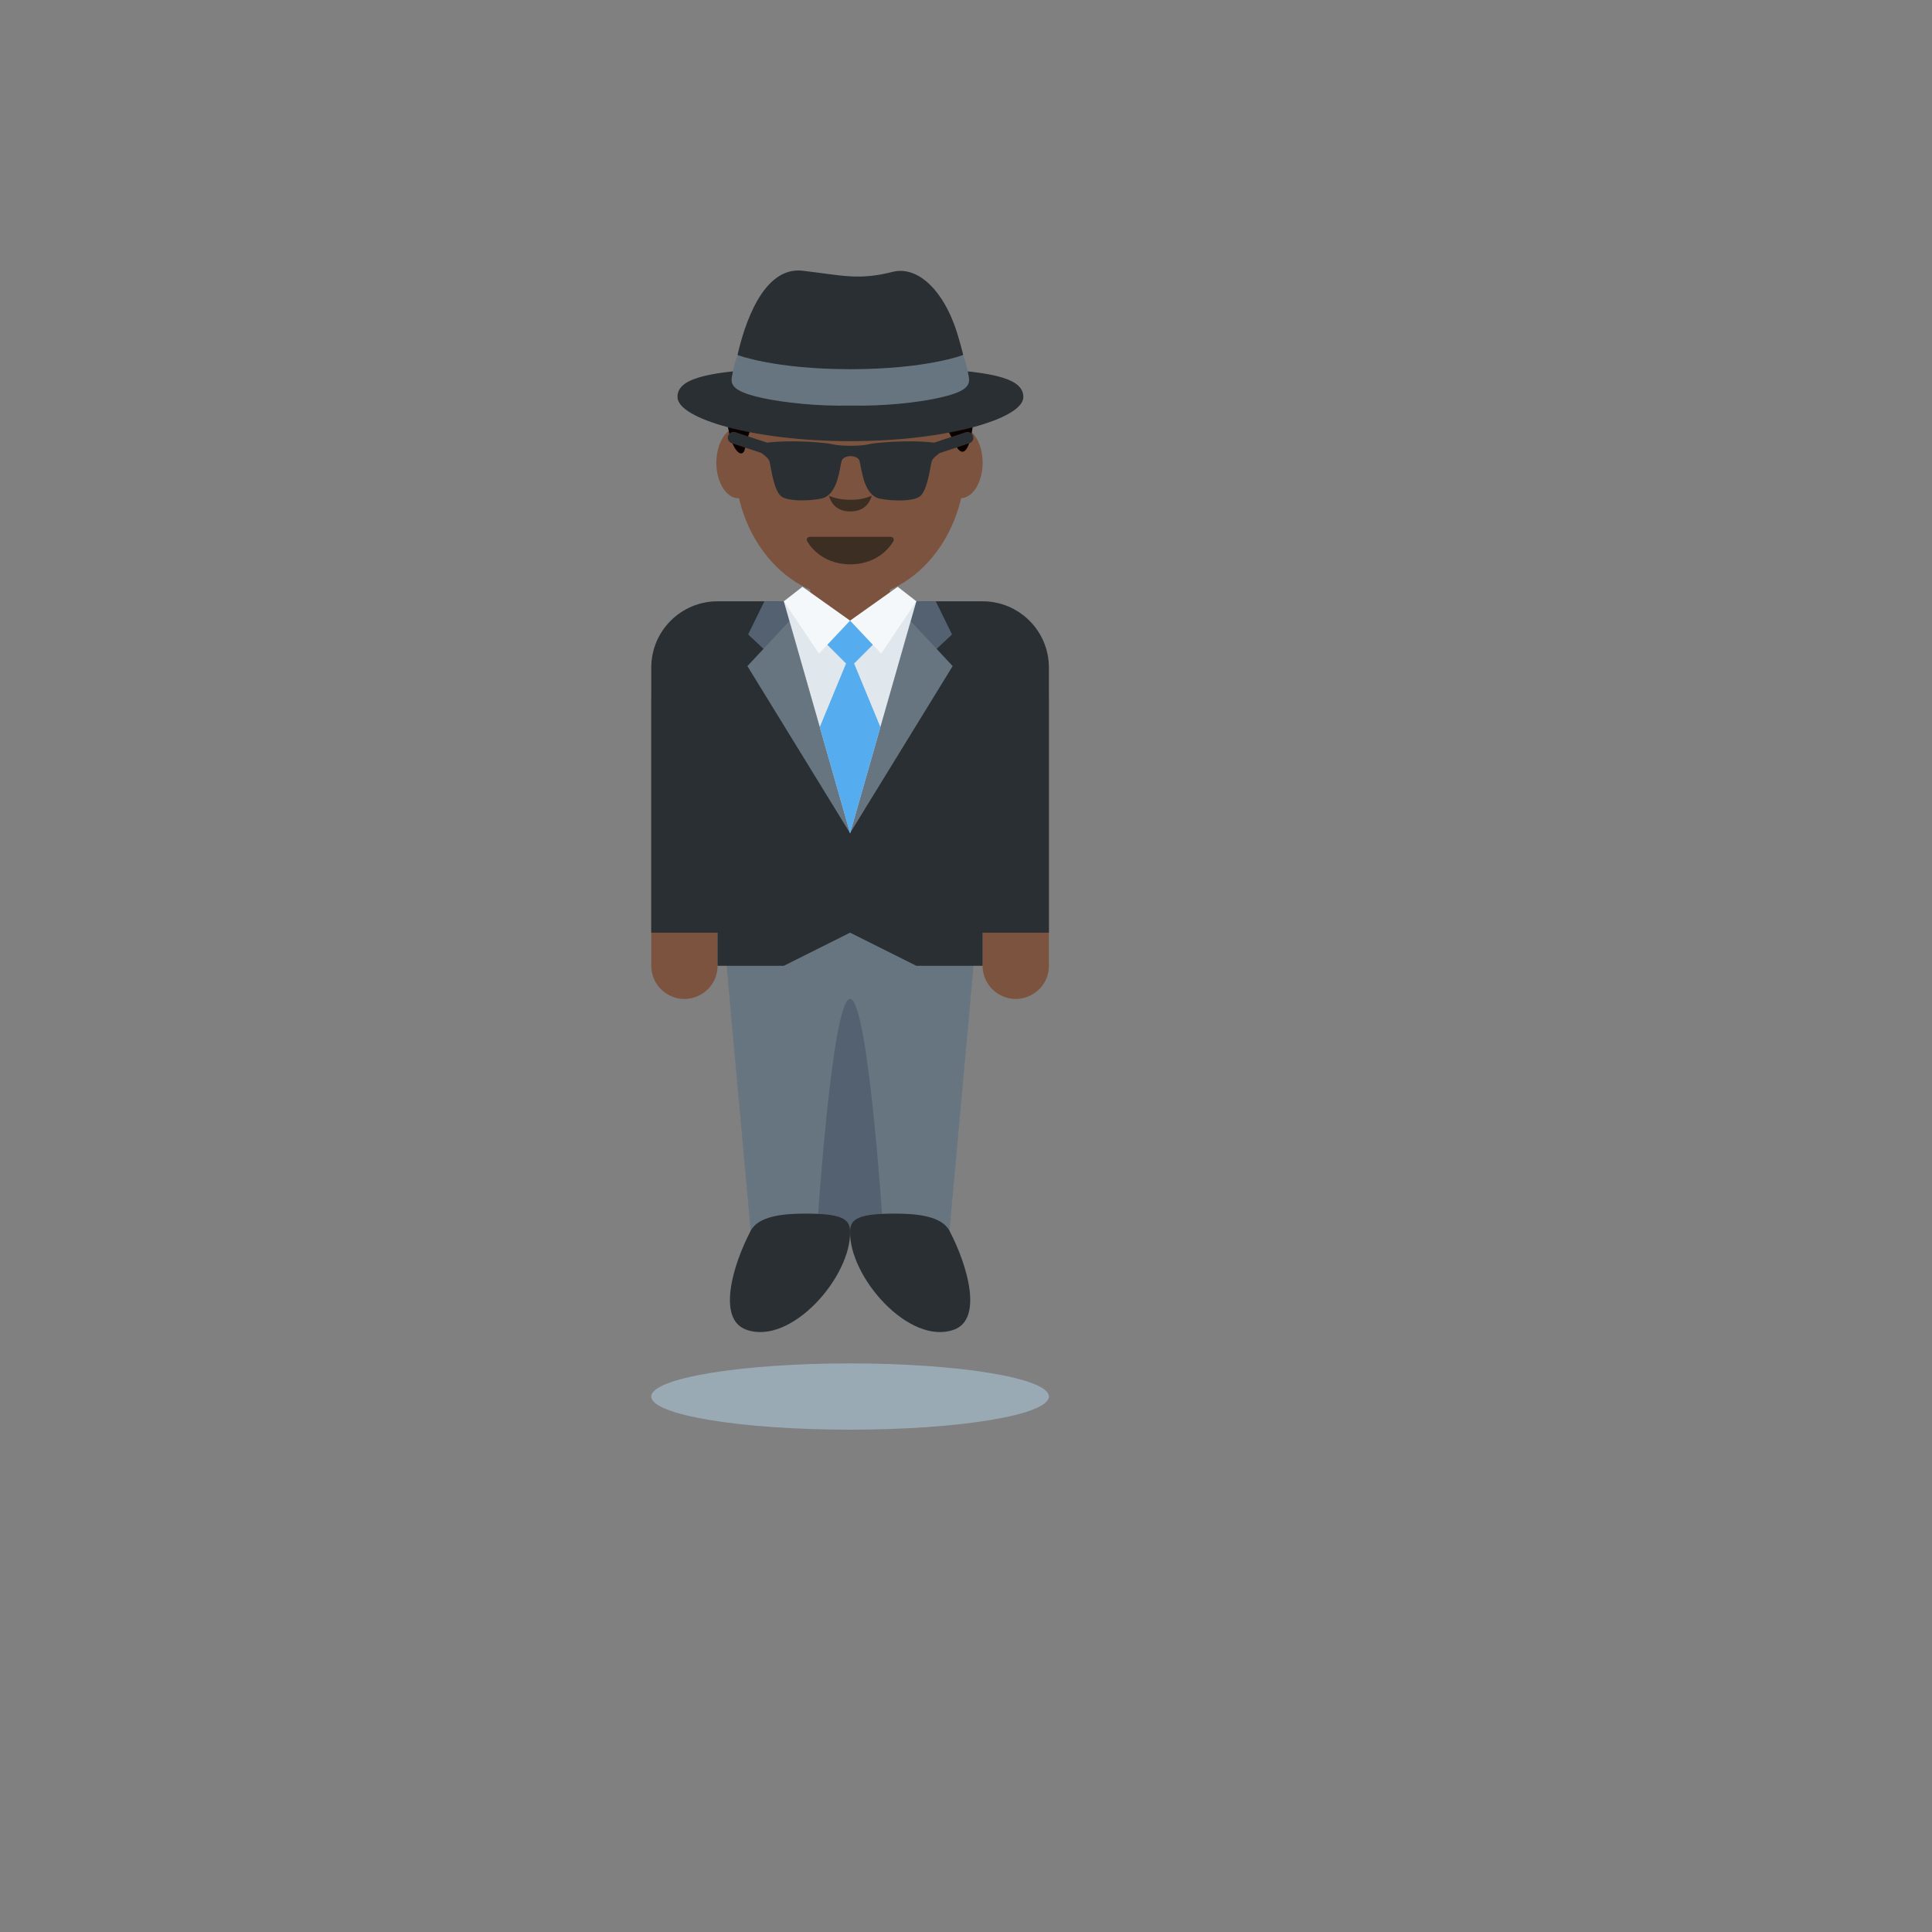 <svg xmlns="http://www.w3.org/2000/svg" version="1.1" xmlns:xlink="http://www.w3.org/1999/xlink" width="100%" height="100%" id="svgWorkerArea" viewBox="-25 -25 625 625" xmlns:idraw="https://idraw.muisca.co" style="background: white;"><rect x="-25" y="-25" width="625" height="625" fill="#808080" stroke="none"/><defs id="defsdoc"><pattern id="patternBool" x="0" y="0" width="10" height="10" patternUnits="userSpaceOnUse" patternTransform="rotate(35)"><circle cx="5" cy="5" r="4" style="stroke: none;fill: #ff000070;"></circle></pattern></defs><g id="fileImp-117208540" class="cosito"><path id="pathImp-711204362" fill="#7C533E" class="grouped" d="M207.123 287.432C207.123 295.683 198.191 300.84 191.045 296.715 187.728 294.8 185.685 291.262 185.685 287.432 185.685 287.432 185.685 201.678 185.685 201.678 185.685 193.427 194.617 188.27 201.764 192.395 205.08 194.31 207.123 197.848 207.123 201.678 207.123 201.678 207.123 287.432 207.123 287.432 207.123 287.432 207.123 287.432 207.123 287.432M314.315 287.432C314.315 295.683 305.383 300.84 298.236 296.715 294.92 294.8 292.877 291.262 292.877 287.432 292.877 287.432 292.877 201.678 292.877 201.678 292.877 193.427 301.809 188.27 308.955 192.395 312.272 194.31 314.315 197.848 314.315 201.678 314.315 201.678 314.315 287.432 314.315 287.432 314.315 287.432 314.315 287.432 314.315 287.432"></path><path id="pathImp-190464598" fill="#66757F" class="grouped" d="M260.719 255.274C260.719 255.274 207.123 255.274 207.123 255.274 207.123 255.274 217.843 373.185 217.843 373.185 217.843 373.185 250 373.185 250 373.185 250 373.185 250 298.151 250 298.151 250 298.151 250 373.185 250 373.185 250 373.185 282.158 373.185 282.158 373.185 282.158 373.185 292.877 255.274 292.877 255.274 292.877 255.274 260.719 255.274 260.719 255.274"></path><path id="pathImp-613065731" fill="#546170" class="grouped" d="M250 298.151C244.083 298.151 239.281 373.185 239.281 373.185 239.281 379.113 244.083 373.185 250 373.185 255.928 373.185 260.719 379.113 260.719 373.185 260.719 373.185 255.928 298.151 250 298.151 250 298.151 250 298.151 250 298.151"></path><path id="pathImp-739491232" fill="#292F33" class="grouped" d="M292.877 169.521C292.877 169.521 207.123 169.521 207.123 169.521 195.283 169.521 185.685 179.119 185.685 190.959 185.685 190.959 185.685 276.712 185.685 276.712 185.685 276.712 207.123 276.712 207.123 276.712 207.123 276.712 207.123 287.432 207.123 287.432 207.123 287.432 228.562 287.432 228.562 287.432 228.562 287.432 250 276.712 250 276.712 250 276.712 271.438 287.432 271.438 287.432 271.438 287.432 292.877 287.432 292.877 287.432 292.877 287.432 292.877 276.712 292.877 276.712 292.877 276.712 314.315 276.712 314.315 276.712 314.315 276.712 314.315 190.959 314.315 190.959 314.315 179.119 304.717 169.521 292.877 169.521 292.877 169.521 292.877 169.521 292.877 169.521M235.422 367.6C247.267 367.6 249.85 369.305 249.989 373.185 250.547 387.924 230.845 410.477 216.32 405.117 207.102 401.719 211.797 384.74 217.832 373.185 220.297 368.458 228.144 367.6 235.422 367.6 235.422 367.6 235.422 367.6 235.422 367.6"></path><path id="pathImp-379570514" fill="#292F33" class="grouped" d="M264.578 367.6C252.733 367.6 250.15 369.305 250.011 373.185 249.464 387.924 269.166 410.477 283.68 405.117 292.898 401.719 288.203 384.74 282.168 373.185 279.703 368.458 271.867 367.6 264.578 367.6 264.578 367.6 264.578 367.6 264.578 367.6"></path><path id="pathImp-829810980" fill="#7C533E" class="grouped" d="M237.126 158.802C237.126 158.802 262.874 158.802 262.874 158.802 262.874 158.802 262.874 175.866 262.874 175.866 262.874 175.866 237.126 175.866 237.126 175.866 237.126 175.866 237.126 158.802 237.126 158.802M221.101 124.704C221.101 131.05 217.885 136.184 213.919 136.184 209.953 136.184 206.737 131.039 206.737 124.704 206.737 118.358 209.953 113.224 213.919 113.224 217.885 113.213 221.101 118.358 221.101 124.704 221.101 124.704 221.101 124.704 221.101 124.704M292.877 124.704C292.877 131.05 289.661 136.184 285.695 136.184 281.729 136.184 278.513 131.039 278.513 124.704 278.513 118.358 281.729 113.224 285.695 113.224 289.661 113.213 292.877 118.358 292.877 124.704 292.877 124.704 292.877 124.704 292.877 124.704"></path><path id="pathImp-962265165" fill="#7C533E" class="grouped" d="M250 168.513C229.387 168.513 212.676 148.672 212.676 124.189 212.676 99.707 229.387 79.865 250 79.865 270.613 79.865 287.324 99.707 287.324 124.189 287.324 148.672 270.613 168.513 250 168.513"></path><path id="pathImp-246705664" fill="#3D2E24" class="grouped" d="M263.988 149.111C263.821 148.839 263.526 148.673 263.206 148.672 263.206 148.672 236.912 148.672 236.912 148.672 236.591 148.667 236.292 148.835 236.129 149.111 235.964 149.386 235.952 149.726 236.097 150.012 236.258 150.323 240.085 157.558 250.064 157.558 260.044 157.558 263.871 150.312 264.031 150.012 264.166 149.724 264.15 149.386 263.988 149.111 263.988 149.111 263.988 149.111 263.988 149.111M250.086 136.677C247.202 136.677 244.962 136.163 243.161 135.369 243.751 137.492 245.412 140.45 250.086 140.45 254.759 140.45 256.41 137.492 257.01 135.369 254.819 136.287 252.46 136.732 250.086 136.677 250.086 136.677 250.086 136.677 250.086 136.677"></path><path id="pathImp-392118773" fill="#0B0200" class="grouped" d="M215.988 120.17C216.631 116.997 217.575 114.317 218.625 111.905 218.625 111.905 210.296 111.905 210.296 111.905 211.593 121.274 215.281 123.643 215.988 120.17 215.988 120.17 215.988 120.17 215.988 120.17M284.012 118.83C286.574 123.868 289.104 120.459 289.908 110.565 289.908 110.565 279.81 110.565 279.81 110.565 279.81 110.565 284.012 118.83 284.012 118.83 284.012 118.83 284.012 118.83 284.012 118.83"></path><path id="pathImp-689391603" fill="#546170" class="grouped" d="M269.295 193.103C269.295 193.103 282.972 180.24 282.972 180.24 282.972 180.24 277.72 169.521 277.72 169.521 277.72 169.521 269.295 169.521 269.295 169.521 269.295 169.521 269.295 193.103 269.295 193.103"></path><path id="pathImp-493554194" fill="#66757F" class="grouped" d="M249.968 244.555C249.968 244.555 283.187 190.477 283.187 190.477 283.187 190.477 269.562 175.888 269.562 175.888 269.562 175.888 249.968 244.555 249.968 244.555"></path><path id="pathImp-917188423" fill="#546170" class="grouped" d="M230.706 193.103C230.706 193.103 217.028 180.24 217.028 180.24 217.028 180.24 222.28 169.521 222.28 169.521 222.28 169.521 230.706 169.521 230.706 169.521 230.706 169.521 230.706 193.103 230.706 193.103"></path><path id="pathImp-335128039" fill="#66757F" class="grouped" d="M250 244.555C250 244.555 216.781 190.477 216.781 190.477 216.781 190.477 230.405 175.888 230.405 175.888 230.405 175.888 250 244.555 250 244.555"></path><path id="pathImp-600083369" fill="#E1E8ED" class="grouped" d="M250 244.555C250 244.555 228.562 169.521 228.562 169.521 228.562 169.521 250 180.24 250 180.24 250 180.24 271.438 169.521 271.438 169.521 271.438 169.521 250 244.555 250 244.555"></path><path id="pathImp-202949762" fill="#55ACEE" class="grouped" d="M260.719 180.24C260.719 180.24 250 175.77 250 175.77 250 175.77 239.281 180.24 239.281 180.24 239.281 180.24 248.692 189.651 248.692 189.651 248.692 189.651 240.192 210.211 240.192 210.211 240.192 210.211 250 244.555 250 244.555 250 244.555 259.808 210.211 259.808 210.211 259.808 210.211 251.308 189.651 251.308 189.651 251.308 189.651 260.719 180.24 260.719 180.24"></path><path id="pathImp-670983434" fill="#F5F8FA" class="grouped" d="M234.586 164.826C234.586 164.826 250 175.77 250 175.77 250 175.77 239.945 186.435 239.945 186.435 239.945 186.435 228.562 169.521 228.562 169.521 228.562 169.521 234.586 164.826 234.586 164.826M265.414 164.826C265.414 164.826 250 175.77 250 175.77 250 175.77 260.055 186.435 260.055 186.435 260.055 186.435 271.438 169.521 271.438 169.521 271.438 169.521 265.414 164.826 265.414 164.826"></path><path id="ellipseImp-801464954" fill="#99AAB5" class="grouped" d="M185.685 426.781C185.685 420.858 214.467 416.062 250 416.062 285.533 416.062 314.315 420.858 314.315 426.781 314.315 432.703 285.533 437.5 250 437.5 214.467 437.5 185.685 432.703 185.685 426.781 185.685 426.781 185.685 426.781 185.685 426.781"></path><path id="pathImp-368317272" fill="#292F33" class="grouped" d="M274.911 94.24C281.471 92.461 286.606 89.834 286.606 89.834 286.606 89.834 285.095 83.639 283.572 79.651 278.835 67.281 270.977 61.118 263.753 62.951 252.83 65.727 247.717 64.13 234.682 62.586 221.659 61.043 215.677 80.616 213.587 89.834 213.587 89.834 217.039 92.771 223.256 94.154 223.492 94.208 223.792 94.24 224.038 94.293 201.592 95.301 194.164 98.056 194.164 103.426 194.164 110.501 219.204 117.715 250.107 117.715 281 117.715 306.051 110.501 306.051 103.426 306.029 97.949 298.301 95.205 274.911 94.24 274.911 94.24 274.911 94.24 274.911 94.24"></path><path id="pathImp-12937851" fill="#66757F" class="grouped" d="M288.407 96.898C288.019 94.494 287.412 92.129 286.595 89.834 286.595 89.834 274.793 94.433 250.086 94.433 225.378 94.433 213.576 89.834 213.576 89.834 213.576 89.834 212.74 92.128 212.226 94.54 212.06 95.324 211.906 96.109 211.765 96.898 211.25 99.825 212.633 101.84 222.119 103.855 228.551 105.216 239.077 106.438 250.075 106.213 261.073 106.438 271.61 105.216 278.031 103.855 287.549 101.84 288.932 99.825 288.407 96.898 288.407 96.898 288.407 96.898 288.407 96.898"></path><path id="pathImp-384296685" fill="#292F33" class="grouped" d="M287.431 114.821C287.431 114.821 277.162 118.208 277.162 118.208 273.55 117.704 266.036 117.501 258.093 118.369 255.981 118.605 255.177 119.205 250.172 119.205 245.176 119.205 244.362 118.605 242.25 118.369 234.307 117.501 226.793 117.704 223.181 118.208 223.181 118.208 212.912 114.821 212.912 114.821 211.915 114.467 210.864 115.024 210.543 116.011 210.221 116.997 210.757 118.047 211.733 118.379 211.733 118.379 221.315 121.542 221.315 121.542 222.023 122.088 223.545 123.128 223.91 124.2 224.328 125.444 225.164 133.429 227.661 135.509 230.245 137.653 239.967 136.849 241.832 135.927 246.002 133.847 246.516 127.137 247.245 124.2 247.663 122.539 250.161 122.539 250.161 122.539 250.161 122.539 252.658 122.539 253.076 124.2 253.816 127.137 254.331 133.869 258.49 135.948 260.355 136.881 270.077 137.674 272.66 135.53 275.158 133.451 275.994 125.444 276.412 124.2 276.766 123.128 278.288 122.099 278.995 121.552 278.995 121.552 288.589 118.39 288.589 118.39 289.575 118.069 290.11 117.004 289.779 116.021 289.472 115.033 288.412 114.492 287.431 114.821 287.431 114.821 287.431 114.821 287.431 114.821"></path></g></svg>
